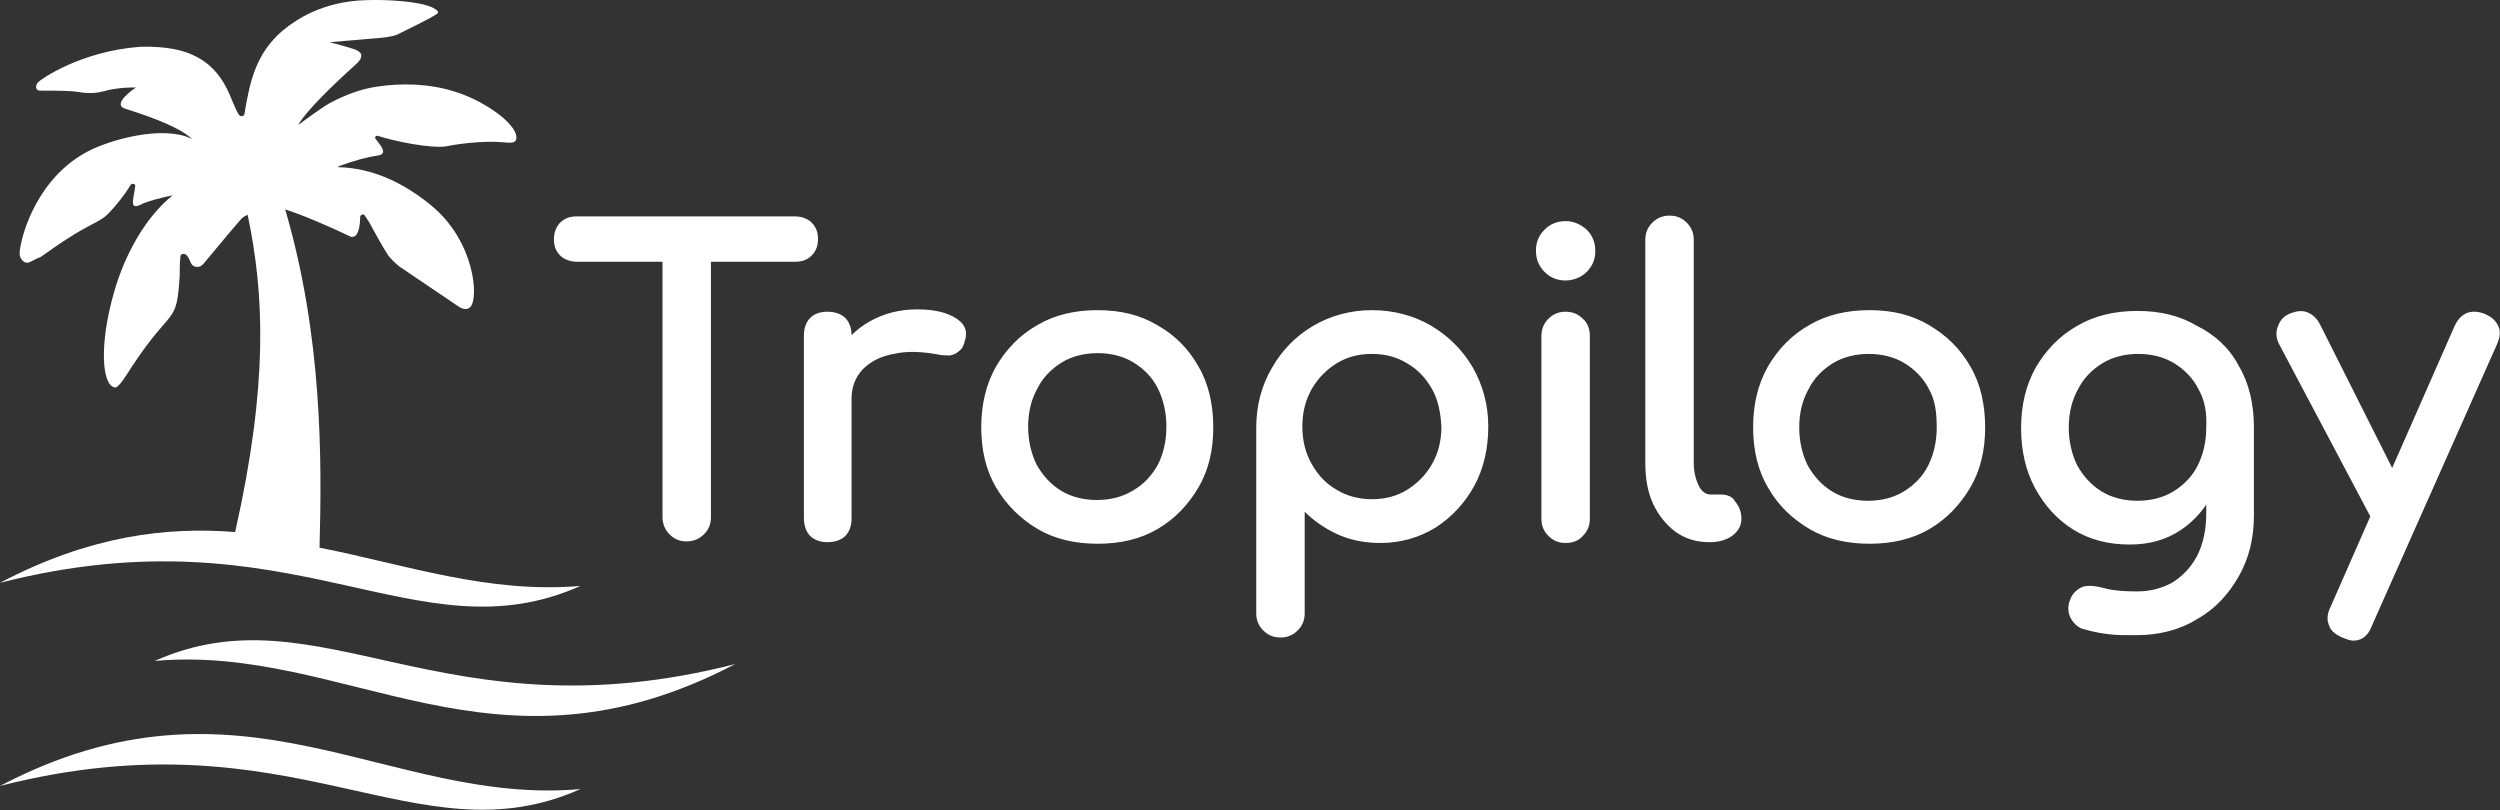<?xml version="1.0" encoding="UTF-8"?> <svg xmlns="http://www.w3.org/2000/svg" version="1.1" id="tropilogy-logo" x="0px" y="0px" viewBox="0 0 320 103.7" style="enable-background:new 0 0 320 103.7;"><rect x="0" y="0" width="320" height="103.7" fill="#333333" stroke="none"/><style type="text/css"> .trop_logo{fill:#FFFFFF;} </style><g><g><path class="trop_logo" d="M103.9,32.7c-0.6,0.6-1.3,0.8-2.1,0.8H91v32.7c0,0.9-0.3,1.6-0.9,2.2s-1.4,0.9-2.2,0.9 c-0.9,0-1.6-0.3-2.2-0.9s-0.9-1.4-0.9-2.2V33.5h-11c-0.8,0-1.6-0.3-2.1-0.8c-0.6-0.6-0.8-1.3-0.8-2.1c0-0.8,0.3-1.6,0.8-2.1 c0.6-0.6,1.3-0.8,2.1-0.8h28c0.8,0,1.6,0.3,2.1,0.8c0.6,0.6,0.8,1.3,0.8,2.1C104.7,31.4,104.5,32.1,103.9,32.7z M122.3,40.7 L122.3,40.7c-1.1-0.7-2.7-1.1-4.9-1.1c-2.2,0-4.2,0.5-6,1.5c-0.9,0.5-1.7,1.1-2.4,1.8c0-0.9-0.3-1.7-0.8-2.2s-1.3-0.8-2.3-0.8 s-1.7,0.3-2.2,0.8s-0.8,1.3-0.8,2.2v23.4c0,1,0.3,1.8,0.8,2.3s1.3,0.8,2.2,0.8c1,0,1.8-0.3,2.3-0.8s0.8-1.3,0.8-2.2V51 c0-1.5,0.5-2.7,1.4-3.7c1-1,2.3-1.7,4-2c1.7-0.4,3.7-0.3,5.8,0.1c0.5,0.1,1,0.1,1.4,0.1c0.5-0.1,0.9-0.3,1.2-0.6 c0.4-0.3,0.6-0.8,0.7-1.3C123.8,42.8,123.8,41.6,122.3,40.7z M153.4,46.9c1.3,2.2,1.9,4.9,1.9,7.8c0,2.9-0.6,5.5-1.9,7.7 c-1.3,2.2-3,4-5.2,5.3s-4.8,1.9-7.7,1.9s-5.5-0.6-7.7-1.9s-4-3.1-5.3-5.3s-1.9-4.8-1.9-7.7s0.6-5.5,1.9-7.8c1.3-2.2,3-4,5.3-5.3 c2.2-1.3,4.8-1.9,7.7-1.9s5.4,0.6,7.6,1.9C150.4,42.9,152.1,44.6,153.4,46.9z M148.2,59.5c0.7-1.4,1.1-3,1.1-4.9 c0-1.8-0.4-3.5-1.1-4.9c-0.7-1.4-1.8-2.5-3.1-3.3s-2.9-1.2-4.6-1.2c-1.7,0-3.3,0.4-4.6,1.2s-2.4,1.9-3.1,3.3 c-0.8,1.4-1.2,3.1-1.2,4.9s0.4,3.5,1.1,4.9c0.8,1.4,1.8,2.5,3.1,3.3s2.9,1.2,4.6,1.2c1.7,0,3.3-0.4,4.6-1.2 C146.4,62,147.4,60.9,148.2,59.5z M188.5,47c1.3,2.3,2,4.8,2,7.6s-0.6,5.4-1.8,7.6s-2.9,4-4.9,5.3c-2.1,1.3-4.5,2-7.1,2 c-2.1,0-4.1-0.4-5.9-1.3c-1.4-0.7-2.7-1.6-3.8-2.7v13c0,0.9-0.3,1.6-0.9,2.2c-0.6,0.6-1.3,0.9-2.2,0.9s-1.6-0.3-2.2-0.9 c-0.6-0.6-0.9-1.3-0.9-2.2V54.7c0-2.8,0.7-5.4,2-7.6c1.3-2.3,3.1-4.1,5.3-5.4c2.2-1.3,4.8-2,7.5-2c2.8,0,5.4,0.7,7.6,2 C185.4,43,187.2,44.8,188.5,47z M183.3,49.8c-0.8-1.4-1.8-2.5-3.2-3.3c-1.3-0.8-2.8-1.2-4.5-1.2s-3.2,0.4-4.5,1.2 s-2.4,1.9-3.2,3.3c-0.8,1.4-1.2,3-1.2,4.8s0.4,3.4,1.2,4.8c0.8,1.4,1.8,2.5,3.2,3.3c1.3,0.8,2.9,1.2,4.5,1.2 c1.7,0,3.2-0.4,4.5-1.2s2.4-1.9,3.2-3.3c0.8-1.4,1.2-3,1.2-4.8C184.4,52.9,184.1,51.2,183.3,49.8z M200.4,39.9 c-0.9,0-1.6,0.3-2.2,0.9c-0.6,0.6-0.9,1.3-0.9,2.3v23.3c0,0.9,0.3,1.6,0.9,2.2c0.6,0.6,1.3,0.9,2.2,0.9s1.7-0.3,2.2-0.9 c0.6-0.6,0.9-1.3,0.9-2.2V43c0-0.9-0.3-1.7-0.9-2.2C202,40.2,201.3,39.9,200.4,39.9z M200.4,28.3c-1.1,0-2,0.4-2.7,1.1 c-0.8,0.8-1.1,1.7-1.1,2.7c0,1.1,0.4,2,1.1,2.7c0.8,0.8,1.7,1.1,2.7,1.1s2-0.4,2.7-1.1c0.8-0.8,1.1-1.7,1.1-2.7 c0-1.1-0.4-2-1.1-2.7C202.3,28.7,201.4,28.3,200.4,28.3z M220.3,63.3H219c-0.6,0-1.1-0.3-1.5-1c-0.4-0.8-0.7-1.8-0.7-3V30.7 c0-0.9-0.3-1.6-0.9-2.2c-0.6-0.6-1.3-0.9-2.2-0.9s-1.6,0.3-2.2,0.9c-0.6,0.6-0.9,1.3-0.9,2.2v28.6c0,1.9,0.3,3.7,1,5.2 c0.7,1.5,1.7,2.7,2.9,3.6c1.3,0.9,2.7,1.3,4.3,1.3h0.1c1.1,0,2.1-0.3,2.8-0.8c0.8-0.6,1.2-1.3,1.2-2.2c0-0.9-0.3-1.6-0.8-2.2 C221.8,63.6,221.1,63.3,220.3,63.3z M252.2,46.9c1.3,2.2,1.9,4.9,1.9,7.8c0,2.9-0.6,5.5-1.9,7.7c-1.3,2.2-3,4-5.2,5.3 s-4.8,1.9-7.7,1.9s-5.5-0.6-7.7-1.9s-4-3-5.3-5.3c-1.3-2.2-1.9-4.8-1.9-7.7s0.6-5.5,1.9-7.8c1.3-2.2,3-4,5.3-5.3 c2.2-1.3,4.8-1.9,7.7-1.9s5.4,0.6,7.6,1.9C249.1,42.9,250.9,44.6,252.2,46.9z M246.9,49.8c-0.7-1.4-1.8-2.5-3.1-3.3 s-2.9-1.2-4.6-1.2c-1.7,0-3.3,0.4-4.6,1.2s-2.4,1.9-3.1,3.3c-0.8,1.4-1.2,3.1-1.2,4.9s0.4,3.5,1.1,4.9c0.8,1.4,1.8,2.5,3.1,3.3 s2.9,1.2,4.6,1.2c1.7,0,3.3-0.4,4.6-1.2s2.4-1.9,3.1-3.3c0.7-1.4,1.1-3,1.1-4.9S247.7,51.2,246.9,49.8z M286.6,46.9 c1.3,2.2,1.9,4.9,1.9,7.8V66c0,2.8-0.6,5.4-1.9,7.7c-1.3,2.3-3,4.2-5.3,5.5c-2.2,1.4-4.9,2.1-7.8,2.1c-1.9,0-3.8,0.1-6.9-0.8 c-0.8-0.2-2.5-1.7-1.6-3.8c0.3-0.8,0.9-1.3,1.6-1.6c0.8-0.2,1.6-0.1,2.4,0.1c1.1,0.3,2.2,0.5,4.6,0.5c1.6,0,3.1-0.4,4.4-1.1 c1.3-0.8,2.4-1.9,3.2-3.4c0.8-1.5,1.2-3.4,1.2-5.5v-1.1c-0.9,1.3-2,2.4-3.2,3.2c-1.9,1.3-4.1,1.9-6.6,1.9c-2.7,0-5.1-0.6-7.2-1.9 s-3.7-3.1-4.9-5.3c-1.2-2.2-1.8-4.8-1.8-7.7s0.6-5.5,1.9-7.8c1.3-2.2,3-4,5.3-5.3c2.2-1.3,4.8-1.9,7.7-1.9c2.9,0,5.4,0.6,7.6,1.9 C283.6,42.9,285.4,44.6,286.6,46.9z M281.4,49.8c-0.7-1.4-1.8-2.5-3.1-3.3c-1.3-0.8-2.9-1.2-4.6-1.2s-3.3,0.4-4.6,1.2 c-1.3,0.8-2.4,1.9-3.1,3.3c-0.8,1.4-1.2,3.1-1.2,4.9s0.4,3.5,1.1,4.9c0.8,1.4,1.8,2.5,3.1,3.3c1.3,0.8,2.9,1.2,4.6,1.2 s3.3-0.4,4.6-1.2c1.3-0.8,2.4-1.9,3.1-3.3c0.7-1.4,1.1-3,1.1-4.9C282.5,52.8,282.2,51.2,281.4,49.8z M319.8,41.8 c-0.3-0.7-0.8-1.2-1.7-1.6l0,0c-1.7-0.7-3.1-0.2-3.9,1.5l-8,18.2L297,41.6c-0.4-0.8-0.9-1.3-1.6-1.6s-1.4-0.2-2.2,0.1 c-0.8,0.3-1.3,0.8-1.6,1.6c-0.3,0.7-0.3,1.5,0.1,2.3l11.7,22.1l-5.1,11.6c-0.4,0.8-0.5,1.6-0.2,2.3c0.2,0.7,0.8,1.2,1.7,1.6 c0.5,0.2,1,0.4,1.4,0.4c0.8,0,1.8-0.3,2.4-1.9l16-36C320,43.2,320.1,42.4,319.8,41.8z"></path></g><path class="trop_logo" d="M31.7,27.5c-0.3,0.1-0.6,0.3-0.8,0.5c-0.9,1-3.3,3.9-4.8,5.7c-0.4,0.5-0.9,0.6-1.4,0.3c-0.4-0.3-0.4-1-0.9-1.4 c-0.2-0.2-0.7-0.1-0.7,0.2C23,33.6,23,34.7,23,35.3c-0.4,6.5-0.9,3.7-6.1,11.6c-0.6,0.9-1.7,2.8-2.2,2.7c-1.7-0.3-2-5.6-0.1-12.2 c1.3-4.6,3.9-9.5,7.5-12.4c-1.5,0.3-3.4,0.8-4.1,1.2c-1.5,0.7-0.9-0.7-0.7-2.3c0.1-0.4-0.4-0.5-0.6-0.2c-0.7,1.2-2,2.8-2.8,3.6 c-0.8,0.9-2.1,1.3-4.4,2.7c-2.1,1.3-3,2-4.3,2.9C4.8,33,4,33.5,3.7,33.6c-0.6,0.2-1.2-0.5-1.2-1.2c0.2-2.5,2.4-9.8,8.9-13.1 c2.5-1.3,9.4-3.4,13.2-1.5c0,0,0.1,0,0,0c-1.4-1.3-4.2-2.5-8.6-3.9c-1.8-0.6,1.4-2.7,1.4-2.7s-2.1-0.1-4.2,0.5 c-0.8,0.2-1.7,0.3-3,0.1c-1.2-0.2-2.8-0.2-5.1-0.2c-0.6,0-0.6-0.7-0.2-1.1c0.4-0.4,5.4-3.9,12.9-4.5c2-0.1,4.9,0.1,6.8,1 c4.5,2,4.9,6.2,6,7.7c0.2,0.3,0.7,0.2,0.7-0.2c0.7-4.2,1.5-7.7,4.9-10.6C40.9,0,46,0,48.1,0C50.7,0,55,0.3,56,1.4 c0.1,0.1,0.1,0.3-0.1,0.4c-0.9,0.6-3.4,1.8-4.8,2.5c-0.5,0.3-1.3,0.4-1.9,0.5c-1,0.1-7,0.6-7,0.6s2.7,0.7,3.4,1 c0.9,0.4,0.8,1,0.1,1.7c-7.1,6.4-7.5,7.9-7.5,7.9c0.6-0.5,3.1-2.3,4-2.8c1.9-1,3.9-1.8,6-2.1c3.1-0.5,6.8-0.4,9.9,0.6 c3.5,1,8,4,8,5.9c0,0.8-0.7,0.7-1.9,0.6c-2.1-0.2-5.6,0.2-6.9,0.5c-2.1,0.4-7.1-0.7-8.9-1.3c-0.3-0.1-0.5,0.2-0.3,0.4 c0.6,0.8,1.6,1.9,0.3,2.1c-1.4,0.2-2.9,0.6-5.1,1.4v0.1c4.5,0.1,8.5,2.1,11.9,4.9c5.6,4.6,6.1,11.9,5,13c-0.6,0.6-1.4,0-1.7-0.2 c-2.5-1.7-4.9-3.3-7.4-5c-0.5-0.4-1-0.9-1.4-1.4c-0.8-1.2-1.4-2.4-2.2-3.8c-0.1-0.3-0.5-0.8-0.8-1.3c-0.2-0.3-0.6-0.1-0.6,0.2 c0,0.7-0.1,1.6-0.4,2.1c-0.1,0.3-0.5,0.5-0.8,0.4c-2.7-1.3-6.2-2.8-8.4-3.5l0,0c4.8,16.3,4.7,32.2,4.4,43.3 C52,72.3,62.5,76,74.3,75C53.2,84.4,37.6,65,0,74.6c11.4-6,21.2-7.2,30.1-6.5C34.4,49,33.8,37.5,31.7,27.5z M19.8,84.6 c24.7-2.2,43.4,16.6,74.3,0.4C56.6,94.6,40.9,75.2,19.8,84.6z M0,100.6c37.6-9.6,53.2,9.8,74.3,0.4C49.6,103.2,30.9,84.4,0,100.6z"></path></g></svg> 